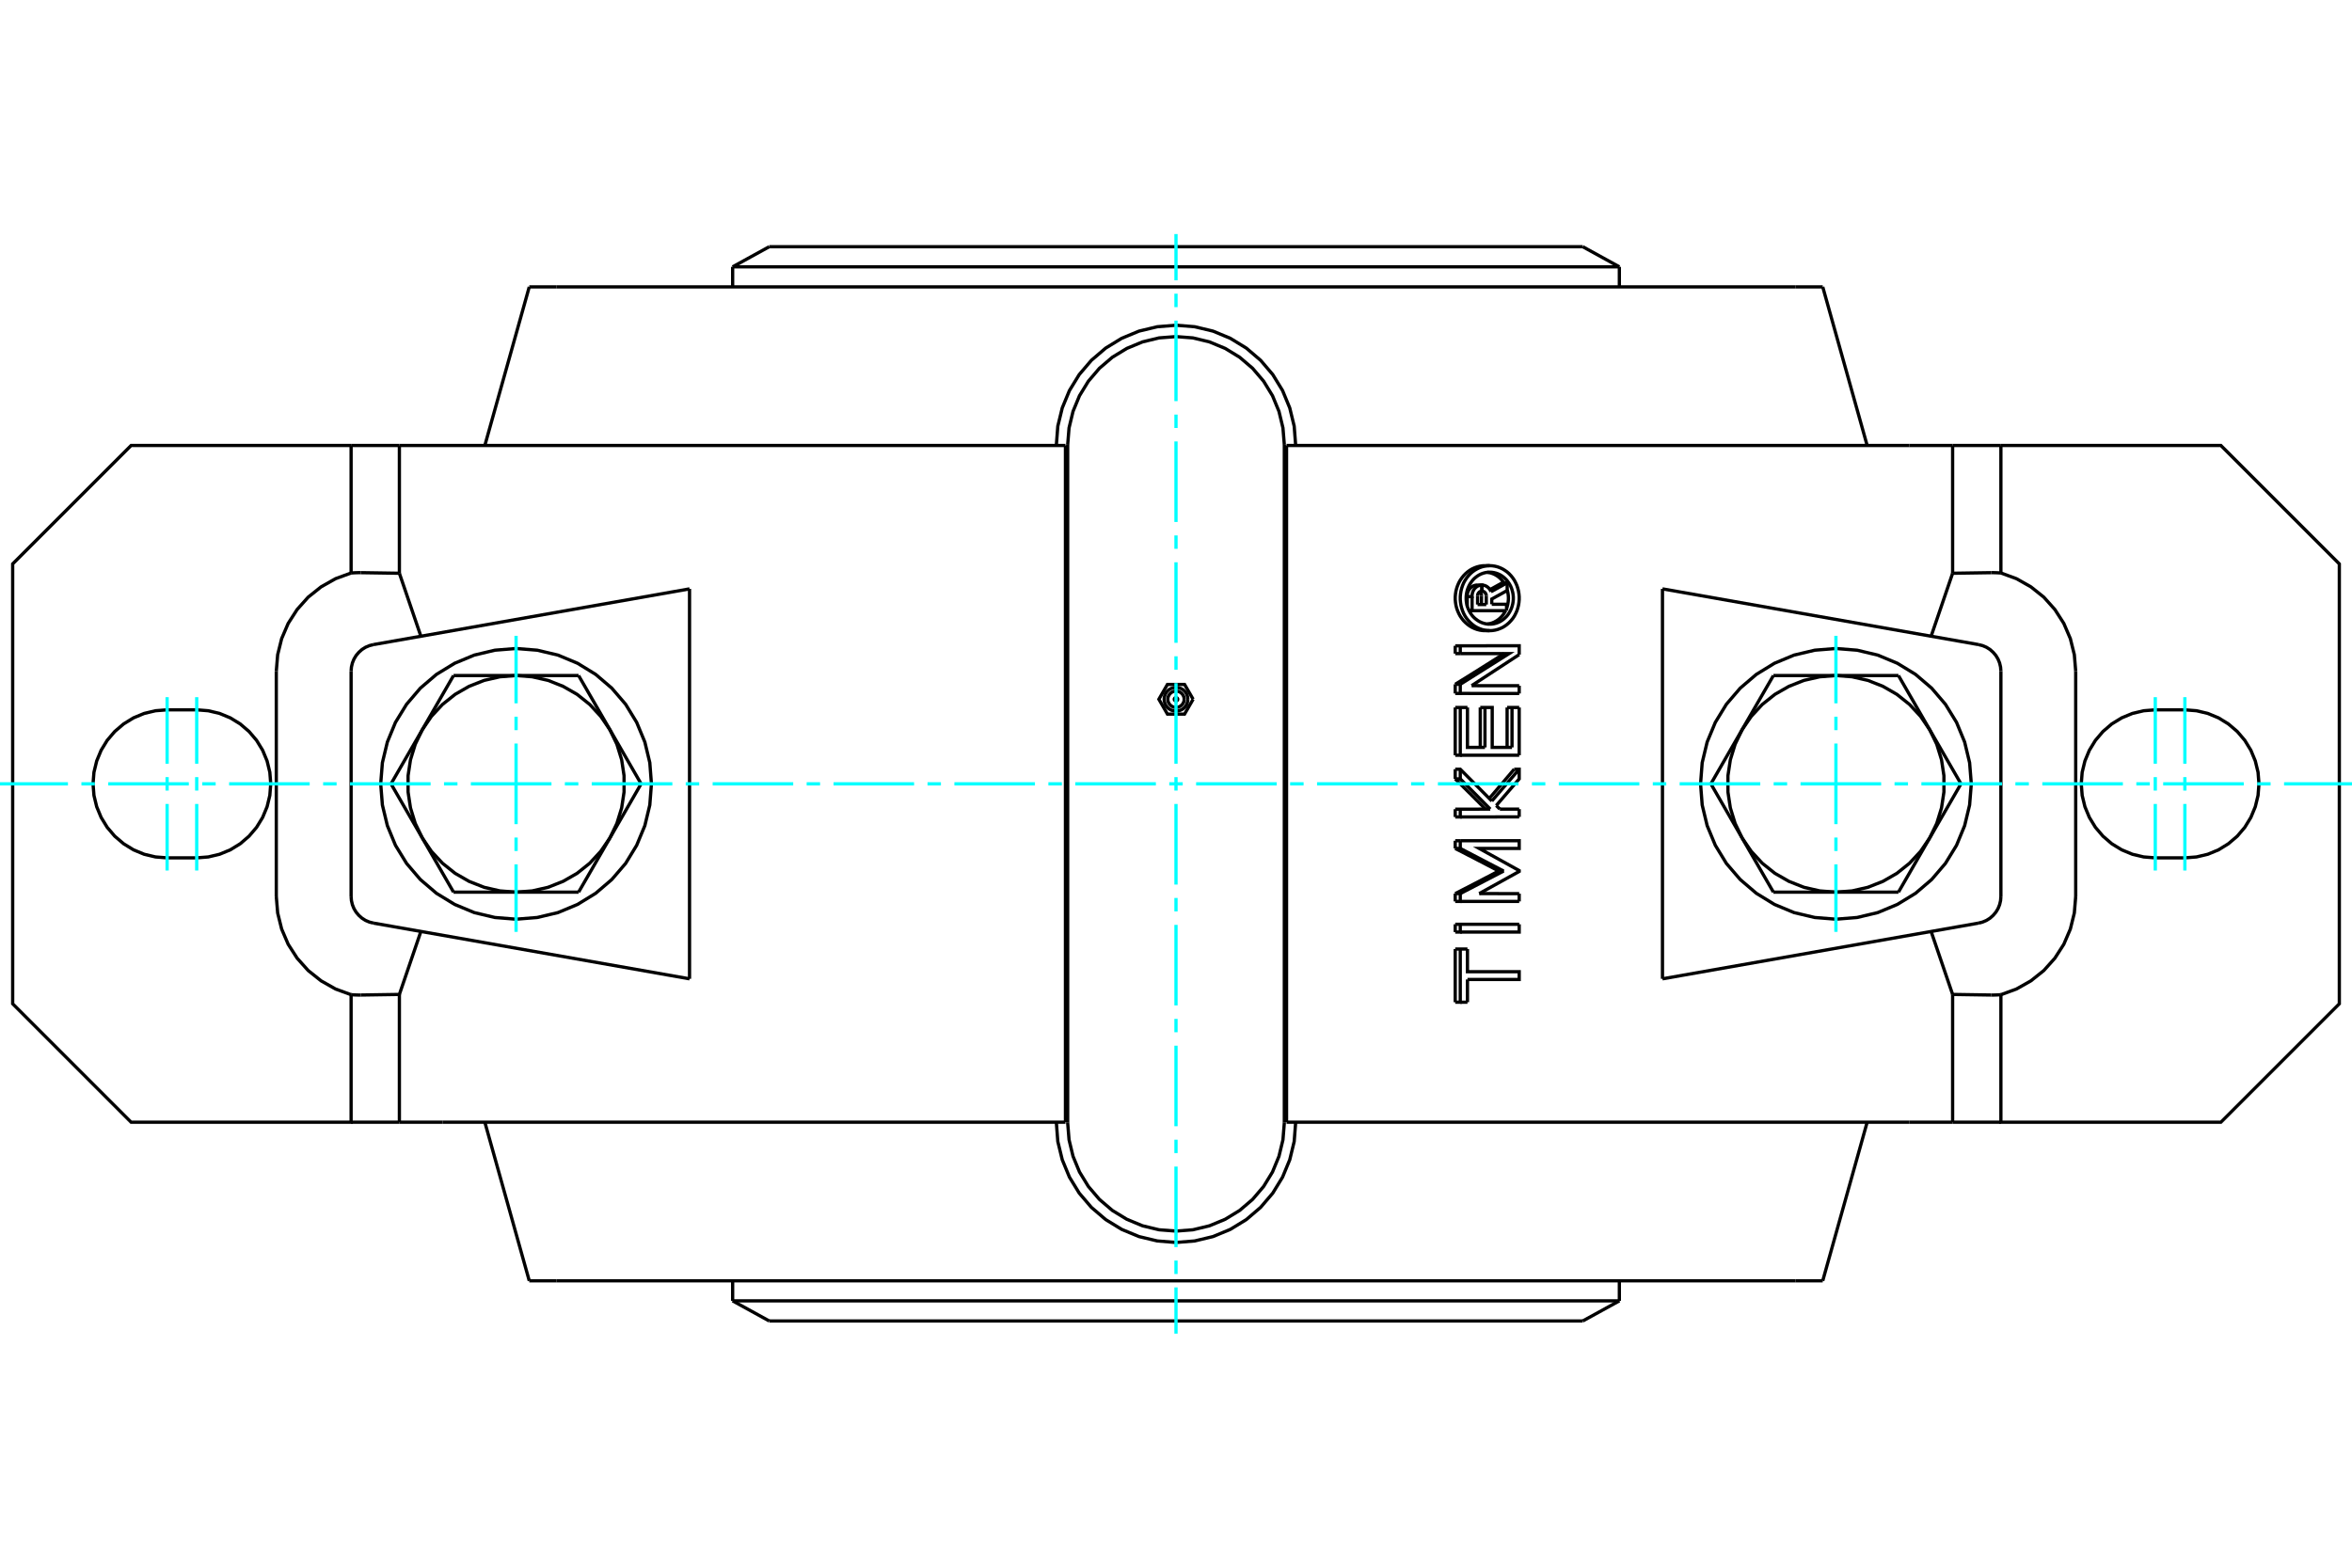 <?xml version="1.0" standalone="no"?>
<!DOCTYPE svg PUBLIC "-//W3C//DTD SVG 1.1//EN"
	"http://www.w3.org/Graphics/SVG/1.1/DTD/svg11.dtd">
<svg xmlns="http://www.w3.org/2000/svg" height="100%" width="100%" viewBox="0 0 36000 24000">
	<rect x="-1800" y="-1200" width="39600" height="26400" style="fill:#FFF"/>
	<g style="fill:none; fill-rule:evenodd" transform="matrix(1 0 0 1 0 0)">
		<g style="fill:none; stroke:#000; stroke-width:50; shape-rendering:geometricPrecision">
			<polyline points="19658,6810 19637,6551 19576,6298 19477,6058 19341,5836 19172,5638 18974,5469 18753,5334 18512,5234 18259,5173 18000,5153 17741,5173 17488,5234 17247,5334 17026,5469 16828,5638 16659,5836 16523,6058 16424,6298 16363,6551 16342,6810"/>
			<line x1="16342" y1="17190" x2="16342" y2="6810"/>
			<polyline points="16342,17190 16363,17449 16424,17702 16523,17942 16659,18164 16828,18362 17026,18531 17247,18666 17488,18766 17741,18827 18000,18847 18259,18827 18512,18766 18753,18666 18974,18531 19172,18362 19341,18164 19477,17942 19576,17702 19637,17449 19658,17190"/>
			<line x1="19658" y1="6810" x2="19658" y2="17190"/>
			<line x1="22616" y1="9255" x2="22749" y2="9255"/>
			<line x1="22616" y1="9125" x2="22616" y2="9255"/>
			<polyline points="22681,9050 22678,9050 22675,9050 22672,9051 22669,9051 22667,9052 22664,9053 22661,9054 22658,9055 22655,9056 22653,9058 22650,9059 22647,9061 22645,9063 22642,9065 22640,9067 22638,9069 22636,9071 22634,9074 22632,9076 22630,9079 22628,9081 22626,9084 22625,9087 22623,9090 22622,9093 22621,9096 22620,9099 22619,9102 22618,9105 22618,9108 22617,9112 22617,9115 22616,9118 22616,9121 22616,9125"/>
			<polyline points="22609,8957 22681,8957 22681,9050"/>
			<polyline points="22458,9133 22458,9125 22458,9118 22458,9110 22459,9103 22460,9095 22461,9088 22463,9080 22465,9073 22468,9065 22470,9058 22473,9051 22476,9044 22480,9037 22484,9030 22488,9024 22492,9018 22497,9012 22501,9007 22506,9002 22511,8997 22517,8992 22522,8987 22528,8983 22534,8979 22541,8975 22547,8972 22554,8969 22560,8966 22567,8964 22574,8962 22581,8960 22588,8959 22595,8958 22602,8957 22609,8957"/>
			<polyline points="22458,9133 22532,9133 22532,9125 22532,9117 22532,9110 22533,9102 22534,9094 22536,9087 22537,9079 22539,9072 22541,9065 22544,9058 22547,9051 22550,9044 22554,9037 22557,9031 22561,9024 22566,9018 22570,9012 22575,9007 22580,9002 22585,8996 22591,8992 22596,8987 22602,8983 22608,8979 22614,8975 22620,8972 22627,8969 22633,8966 22640,8964 22647,8962 22654,8960 22660,8959 22667,8958 22674,8957 22681,8957"/>
			<line x1="22458" y1="9280" x2="22458" y2="9133"/>
			<polyline points="22485,9349 22532,9349 22532,9133"/>
			<line x1="23060" y1="9349" x2="22532" y2="9349"/>
			<line x1="23060" y1="9251" x2="23060" y2="9349"/>
			<line x1="22833" y1="9251" x2="23060" y2="9251"/>
			<line x1="22676" y1="9255" x2="22676" y2="9123"/>
			<line x1="22749" y1="9255" x2="22749" y2="9123"/>
			<polyline points="22676,9123 22676,9121 22676,9119 22676,9117 22676,9115 22676,9113 22675,9111 22675,9109 22675,9107 22674,9105 22674,9103 22673,9101 22672,9099 22672,9097 22671,9095 22670,9093 22669,9091 22669,9089 22668,9087 22667,9085 22666,9084 22665,9082 22664,9080 22662,9078 22661,9077 22660,9075 22659,9074 22658,9072 22656,9071 22655,9069 22654,9068 22652,9067 22651,9066 22649,9064 22648,9063 22646,9062"/>
			<polyline points="22749,9123 22749,9120 22748,9116 22748,9113 22748,9110 22747,9107 22746,9104 22745,9101 22745,9098 22743,9095 22742,9092 22741,9089 22739,9086 22738,9083 22736,9080 22734,9078 22733,9075 22731,9073 22729,9071 22726,9068 22724,9066 22722,9064 22720,9063 22717,9061 22715,9059 22712,9058 22709,9056 22707,9055 22704,9054 22701,9053 22698,9052 22695,9051 22692,9051 22689,9050 22687,9050 22684,9050"/>
			<polyline points="22681,9050 22684,9050 22684,8957"/>
			<polyline points="22681,8957 22684,8957 22689,8957 22694,8958 22699,8958 22704,8959 22709,8960 22714,8961 22718,8962 22723,8963 22728,8965 22733,8967 22738,8969 22742,8971 22747,8973 22751,8975 22756,8978 22760,8981 22764,8984 22768,8987 22772,8990 22776,8993 22780,8997 22784,9001 22788,9004 22791,9008 22795,9012 22798,9017 22801,9021 22804,9025 22807,9030 22810,9034 22812,9039 22815,9044 22817,9049 22819,9054 22821,9059"/>
			<polyline points="22806,9028 22811,9025 22816,9021 22822,9018 22827,9015 22833,9012 22838,9009 22844,9006 22849,9003 22855,9000 22860,8997 22865,8994 22871,8991 22876,8988 22882,8985 22887,8982 22893,8979 22898,8976 22903,8973 22909,8970 22914,8967 22920,8964 22925,8961 22930,8958 22936,8955 22941,8952 22947,8949 22952,8946 22958,8943 22963,8940 22968,8937 22974,8934 22979,8931 22985,8928 22990,8925 22995,8922"/>
			<line x1="22821" y1="9059" x2="23069" y2="8922"/>
			<polyline points="22995,8922 23069,8922 23069,9040 22833,9171 22833,9251"/>
			<polyline points="22274,10831 22351,10831 22461,10831"/>
			<line x1="22274" y1="11562" x2="22274" y2="10831"/>
			<polyline points="22274,11562 22351,11562 22351,10831"/>
			<line x1="23253" y1="11562" x2="22351" y2="11562"/>
			<line x1="23253" y1="10831" x2="23253" y2="11562"/>
			<polyline points="23068,10831 23143,10831 23253,10831"/>
			<line x1="23068" y1="11442" x2="23068" y2="10831"/>
			<line x1="23143" y1="11442" x2="23143" y2="10831"/>
			<polyline points="22461,10831 22461,11442 22729,11442"/>
			<line x1="22657" y1="11442" x2="22657" y2="10831"/>
			<line x1="22729" y1="11442" x2="22729" y2="10831"/>
			<polyline points="22657,10831 22729,10831 22840,10831 22840,11442 23143,11442"/>
			<line x1="22274" y1="12989" x2="22274" y2="12871"/>
			<polyline points="22274,12989 22351,12989 22351,12871"/>
			<line x1="22274" y1="12871" x2="22351" y2="12871"/>
			<polyline points="22940,13335 22922,13325 22903,13315 22884,13305 22865,13295 22846,13285 22827,13275 22809,13265 22790,13256 22771,13246 22752,13236 22733,13226 22714,13216 22695,13206 22676,13196 22657,13186 22638,13177 22619,13167 22600,13157 22581,13147 22562,13137 22543,13127 22524,13117 22505,13107 22485,13098 22466,13088 22447,13078 22428,13068 22409,13058 22389,13048 22370,13038 22351,13028 22332,13019 22312,13009 22293,12999 22274,12989"/>
			<polyline points="22940,13335 23014,13335 22351,12989"/>
			<polyline points="22274,13680 22293,13671 22312,13661 22332,13651 22351,13641 22370,13631 22389,13621 22409,13611 22428,13601 22447,13592 22466,13582 22485,13572 22505,13562 22524,13552 22543,13542 22562,13532 22581,13522 22600,13513 22619,13503 22638,13493 22657,13483 22676,13473 22695,13463 22714,13453 22733,13443 22752,13433 22771,13424 22790,13414 22809,13404 22827,13394 22846,13384 22865,13374 22884,13364 22903,13354 22922,13345 22940,13335"/>
			<polyline points="22274,13680 22351,13680 23014,13335"/>
			<line x1="22274" y1="13800" x2="22274" y2="13680"/>
			<polyline points="22274,13800 22351,13800 22351,13680"/>
			<line x1="23253" y1="13800" x2="22351" y2="13800"/>
			<line x1="23253" y1="13681" x2="23253" y2="13800"/>
			<line x1="22641" y1="13680" x2="23253" y2="13681"/>
			<polyline points="22351,12871 23253,12871 23253,12989 22641,12989 23253,13328 23253,13341 22641,13680"/>
			<polyline points="22274,14529 22351,14529 22461,14529"/>
			<line x1="22274" y1="15343" x2="22274" y2="14529"/>
			<polyline points="22274,15343 22351,15343 22351,14529"/>
			<line x1="22461" y1="15343" x2="22351" y2="15343"/>
			<line x1="22461" y1="14995" x2="22461" y2="15343"/>
			<polyline points="22461,14529 22461,14876 23253,14876 23253,14995 22461,14995"/>
			<polyline points="22274,14150 22351,14150 23253,14150"/>
			<line x1="22274" y1="14269" x2="22274" y2="14150"/>
			<polyline points="22274,14269 22351,14269 22351,14150"/>
			<polyline points="23253,14150 23253,14269 22351,14269"/>
			<polyline points="22274,12388 22351,12388 22810,12387"/>
			<line x1="22274" y1="12507" x2="22274" y2="12388"/>
			<polyline points="22274,12507 22351,12507 22351,12388"/>
			<line x1="23253" y1="12506" x2="22351" y2="12507"/>
			<line x1="23253" y1="12387" x2="23253" y2="12506"/>
			<line x1="22957" y1="12387" x2="23253" y2="12387"/>
			<line x1="22902" y1="12332" x2="22957" y2="12387"/>
			<polyline points="22738,12387 22725,12374 22712,12361 22699,12348 22686,12334 22672,12321 22659,12308 22646,12295 22633,12282 22620,12268 22606,12255 22593,12242 22580,12229 22567,12215 22554,12202 22540,12189 22527,12176 22514,12162 22501,12149 22487,12136 22474,12123 22461,12110 22447,12096 22434,12083 22421,12070 22407,12057 22394,12043 22381,12030 22367,12017 22354,12004 22341,11991 22327,11977 22314,11964 22301,11951 22287,11938 22274,11924"/>
			<line x1="22810" y1="12387" x2="22351" y2="11924"/>
			<line x1="22274" y1="11924" x2="22351" y2="11924"/>
			<line x1="22274" y1="11924" x2="22274" y2="11776"/>
			<line x1="22351" y1="11924" x2="22351" y2="11776"/>
			<polyline points="22274,11776 22351,11776 22834,12263"/>
			<polyline points="22795,12224 22806,12211 22817,12198 22828,12185 22839,12173 22850,12160 22861,12147 22872,12134 22883,12121 22894,12109 22905,12096 22916,12083 22927,12070 22937,12057 22948,12045 22959,12032 22970,12019 22981,12006 22992,11993 23003,11981 23014,11968 23025,11955 23036,11942 23046,11929 23057,11917 23068,11904 23079,11891 23090,11878 23101,11866 23111,11853 23122,11840 23133,11827 23144,11814 23155,11802 23165,11789 23176,11776"/>
			<line x1="22834" y1="12263" x2="23253" y2="11776"/>
			<polyline points="23176,11776 23253,11776 23253,11924 22902,12332"/>
			<line x1="22274" y1="10616" x2="22274" y2="10476"/>
			<polyline points="22274,10616 22351,10616 22351,10476"/>
			<line x1="22274" y1="10476" x2="22351" y2="10476"/>
			<line x1="23253" y1="10617" x2="22351" y2="10616"/>
			<line x1="23253" y1="10498" x2="23253" y2="10617"/>
			<line x1="22525" y1="10497" x2="23253" y2="10498"/>
			<line x1="23253" y1="10021" x2="22525" y2="10497"/>
			<polyline points="22274,10476 22296,10463 22317,10449 22339,10436 22361,10422 22382,10409 22404,10396 22426,10382 22447,10369 22469,10355 22491,10342 22512,10328 22534,10315 22555,10301 22577,10288 22598,10275 22620,10261 22641,10248 22662,10234 22684,10221 22705,10207 22727,10194 22748,10180 22769,10167 22791,10154 22812,10140 22833,10127 22854,10113 22876,10100 22897,10086 22918,10073 22939,10059 22960,10046 22981,10033 23002,10019 23023,10006"/>
			<polyline points="22351,10476 23098,10006 22351,10006"/>
			<line x1="22274" y1="10006" x2="22351" y2="10006"/>
			<line x1="22274" y1="10006" x2="22274" y2="9887"/>
			<line x1="22351" y1="10006" x2="22351" y2="9887"/>
			<polyline points="22274,9887 22351,9887 23253,9886 23253,10021"/>
			<polyline points="22802,9655 22842,9653 22882,9647 22922,9637 22960,9623 22998,9606 23033,9585 23067,9560 23099,9532 23128,9501 23155,9468 23179,9432 23199,9393 23217,9353 23231,9311 23242,9268 23249,9224 23253,9180 23253,9135 23249,9091 23242,9047 23231,9004 23217,8962 23199,8922 23179,8884 23155,8848 23128,8814 23099,8783 23067,8755 23033,8731 22998,8710 22960,8692 22922,8678 22882,8668 22842,8662 22802,8660 22761,8662 22721,8668 22682,8678 22643,8692 22606,8710 22570,8731 22537,8755 22505,8783 22476,8814 22449,8848 22425,8884 22404,8922 22387,8962 22373,9004 22362,9047 22355,9091 22351,9135 22351,9180 22355,9224 22362,9268 22373,9311 22387,9353 22404,9393 22425,9432 22449,9468 22476,9501 22505,9532 22537,9560 22570,9585 22606,9606 22643,9623 22682,9637 22721,9647 22761,9653 22802,9655"/>
			<polyline points="22730,9655 22690,9653 22650,9647 22610,9637 22571,9623 22532,9605 22496,9584 22462,9559 22430,9531 22401,9502 22375,9469 22350,9433 22329,9394 22311,9353 22296,9311 22285,9267 22278,9223 22274,9179 22274,9136 22278,9092 22285,9048 22296,9005 22311,8962 22329,8921 22350,8883 22375,8847 22401,8814 22430,8784 22462,8756 22496,8731 22532,8710 22571,8692 22610,8678 22650,8668 22690,8662 22730,8660"/>
			<polyline points="22802,9555 22834,9554 22866,9549 22898,9541 22929,9530 22959,9516 22987,9499 23014,9479 23039,9457 23063,9433 23084,9406 23103,9377 23120,9346 23134,9314 23145,9281 23154,9246 23160,9211 23163,9175 23163,9140 23160,9104 23154,9069 23145,9035 23134,9001 23120,8969 23103,8938 23084,8910 23063,8883 23039,8858 23014,8836 22987,8816 22959,8799 22929,8785 22898,8774 22866,8766 22834,8761 22802,8760 22770,8761 22737,8766 22706,8774 22675,8785 22645,8799 22617,8816 22590,8836 22564,8858 22541,8883 22520,8910 22501,8938 22484,8969 22470,9001 22458,9035 22450,9069 22444,9104 22441,9140 22441,9175 22444,9211 22450,9246 22458,9281 22470,9314 22484,9346 22501,9377 22520,9406 22541,9433 22564,9457 22590,9479 22617,9499 22645,9516 22675,9530 22706,9541 22737,9549 22770,9554 22802,9555"/>
			<polyline points="23060,9312 23062,9307 23063,9303 23065,9299 23066,9294 23067,9290 23069,9286 23070,9281 23071,9277 23072,9273 23074,9268 23075,9264 23076,9259 23077,9255 23078,9251 23079,9246 23080,9242 23080,9237 23081,9233 23082,9228 23083,9224 23083,9219 23084,9215 23085,9211 23085,9206 23085,9202 23086,9197 23086,9193 23087,9188 23087,9184 23087,9179 23087,9175 23087,9171 23088,9166 23088,9162 23088,9158"/>
			<polyline points="22766,9553 22776,9552 22785,9551 22795,9549 22805,9547 22815,9544 22825,9541 22834,9538 22844,9535 22853,9531 22863,9527 22872,9523 22881,9518 22890,9513 22899,9508 22908,9503 22917,9497 22925,9491 22934,9485 22942,9479 22950,9472 22957,9465 22965,9458 22972,9451 22979,9444 22986,9436 22992,9429 22999,9421 23005,9413 23011,9404 23017,9396 23023,9387 23028,9378 23034,9368 23039,9359 23044,9349"/>
			<polyline points="23018,8922 23013,8914 23008,8907 23003,8900 22997,8893 22992,8886 22986,8879 22980,8873 22974,8866 22968,8860 22962,8854 22955,8848 22948,8842 22942,8836 22935,8831 22928,8826 22920,8820 22913,8815 22905,8811 22898,8806 22890,8802 22882,8797 22874,8793 22866,8790 22858,8786 22850,8783 22842,8780 22833,8777 22825,8774 22817,8772 22808,8769 22800,8767 22791,8766 22783,8764 22774,8763 22766,8762"/>
			<polyline points="23088,9158 23088,9154 23088,9151 23088,9147 23087,9143 23087,9140 23087,9136 23087,9133 23087,9129 23087,9125 23086,9122 23086,9118 23086,9115 23085,9111 23085,9107 23084,9104 23084,9100 23083,9096 23083,9093 23082,9089 23082,9086 23081,9082 23081,9078 23080,9075 23079,9071 23078,9067 23078,9064 23077,9060 23076,9057 23075,9053 23074,9049 23073,9046 23072,9042 23071,9039 23070,9035 23069,9031"/>
			<line x1="27144" y1="13658" x2="26665" y2="12829"/>
			<line x1="28101" y1="13658" x2="27144" y2="13658"/>
			<polyline points="26665,12829 26805,13033 26973,13215 27167,13370 27382,13493 27612,13584 27854,13639 28101,13658"/>
			<line x1="29536" y1="12829" x2="29058" y2="13658"/>
			<polyline points="28101,13658 28348,13639 28589,13584 28820,13493 29034,13370 29228,13215 29397,13033 29536,12829"/>
			<line x1="29058" y1="13658" x2="28101" y2="13658"/>
			<line x1="26187" y1="12000" x2="26665" y2="11171"/>
			<line x1="26665" y1="12829" x2="26187" y2="12000"/>
			<polyline points="26665,11171 26558,11394 26485,11631 26448,11876 26448,12124 26485,12369 26558,12606 26665,12829"/>
			<line x1="27144" y1="10342" x2="28101" y2="10342"/>
			<line x1="26665" y1="11171" x2="27144" y2="10342"/>
			<polyline points="28101,10342 27854,10361 27612,10416 27382,10507 27167,10630 26973,10785 26805,10967 26665,11171"/>
			<line x1="29536" y1="11171" x2="30015" y2="12000"/>
			<polyline points="29536,12829 29644,12606 29717,12369 29754,12124 29754,11876 29717,11631 29644,11394 29536,11171"/>
			<line x1="30015" y1="12000" x2="29536" y2="12829"/>
			<line x1="28101" y1="10342" x2="29058" y2="10342"/>
			<polyline points="29536,11171 29397,10967 29228,10785 29034,10630 28820,10507 28589,10416 28348,10361 28101,10342"/>
			<line x1="29058" y1="10342" x2="29536" y2="11171"/>
			<line x1="8856" y1="10342" x2="9335" y2="11171"/>
			<line x1="7899" y1="10342" x2="8856" y2="10342"/>
			<polyline points="9335,11171 9195,10967 9027,10785 8833,10630 8618,10507 8388,10416 8146,10361 7899,10342"/>
			<line x1="6464" y1="11171" x2="6942" y2="10342"/>
			<polyline points="7899,10342 7652,10361 7411,10416 7180,10507 6966,10630 6772,10785 6603,10967 6464,11171"/>
			<line x1="6942" y1="10342" x2="7899" y2="10342"/>
			<line x1="9813" y1="12000" x2="9335" y2="12829"/>
			<line x1="9335" y1="11171" x2="9813" y2="12000"/>
			<polyline points="9335,12829 9442,12606 9515,12369 9552,12124 9552,11876 9515,11631 9442,11394 9335,11171"/>
			<line x1="8856" y1="13658" x2="7899" y2="13658"/>
			<line x1="9335" y1="12829" x2="8856" y2="13658"/>
			<polyline points="7899,13658 8146,13639 8388,13584 8618,13493 8833,13370 9027,13215 9195,13033 9335,12829"/>
			<line x1="6464" y1="12829" x2="5985" y2="12000"/>
			<polyline points="6464,11171 6356,11394 6283,11631 6246,11876 6246,12124 6283,12369 6356,12606 6464,12829"/>
			<line x1="5985" y1="12000" x2="6464" y2="11171"/>
			<line x1="7899" y1="13658" x2="6942" y2="13658"/>
			<polyline points="6464,12829 6603,13033 6772,13215 6966,13370 7180,13493 7411,13584 7652,13639 7899,13658"/>
			<line x1="6942" y1="13658" x2="6464" y2="12829"/>
			<polyline points="30173,12000 30147,11676 30071,11360 29947,11059 29777,10782 29566,10535 29319,10324 29041,10154 28741,10029 28425,9954 28101,9928 27777,9954 27460,10029 27160,10154 26883,10324 26636,10535 26424,10782 26255,11059 26130,11360 26054,11676 26029,12000 26054,12324 26130,12640 26255,12941 26424,13218 26636,13465 26883,13676 27160,13846 27460,13971 27777,14046 28101,14072 28425,14046 28741,13971 29041,13846 29319,13676 29566,13465 29777,13218 29947,12941 30071,12640 30147,12324 30173,12000"/>
			<polyline points="9971,12000 9946,11676 9870,11360 9745,11059 9576,10782 9364,10535 9117,10324 8840,10154 8540,10029 8223,9954 7899,9928 7575,9954 7259,10029 6959,10154 6681,10324 6434,10535 6223,10782 6053,11059 5929,11360 5853,11676 5827,12000 5853,12324 5929,12640 6053,12941 6223,13218 6434,13465 6681,13676 6959,13846 7259,13971 7575,14046 7899,14072 8223,14046 8540,13971 8840,13846 9117,13676 9364,13465 9576,13218 9745,12941 9870,12640 9946,12324 9971,12000"/>
			<polyline points="5523,8767 5518,8767 5514,8767 5510,8767 5506,8767 5501,8767 5497,8767 5493,8767 5489,8767 5484,8767 5480,8767 5476,8767 5472,8768 5467,8768 5463,8768 5459,8768 5455,8768 5450,8768 5446,8768 5442,8768 5438,8769 5433,8769 5429,8769 5425,8769 5421,8769 5416,8770 5412,8770 5408,8770 5404,8770 5400,8771 5395,8771 5391,8771 5387,8771 5383,8772 5378,8772 5374,8772"/>
			<line x1="6113" y1="8776" x2="5523" y2="8767"/>
			<line x1="6113" y1="6820" x2="6113" y2="8776"/>
			<line x1="6113" y1="6820" x2="5374" y2="6820"/>
			<line x1="5374" y1="8772" x2="5374" y2="6820"/>
			<polyline points="30626,8772 30622,8772 30617,8772 30613,8771 30609,8771 30605,8771 30600,8771 30596,8770 30592,8770 30588,8770 30584,8770 30579,8769 30575,8769 30571,8769 30567,8769 30562,8769 30558,8768 30554,8768 30550,8768 30545,8768 30541,8768 30537,8768 30533,8768 30528,8768 30524,8767 30520,8767 30516,8767 30511,8767 30507,8767 30503,8767 30499,8767 30494,8767 30490,8767 30486,8767 30482,8767 30477,8767"/>
			<line x1="30626" y1="6820" x2="30626" y2="8772"/>
			<line x1="30626" y1="6820" x2="29887" y2="6820"/>
			<line x1="29887" y1="8776" x2="29887" y2="6820"/>
			<line x1="30477" y1="8767" x2="29887" y2="8776"/>
			<line x1="3011" y1="13133" x2="2558" y2="13133"/>
			<polyline points="2558,10867 2380,10881 2207,10922 2043,10990 1892,11083 1756,11199 1641,11334 1548,11486 1480,11650 1438,11823 1424,12000 1438,12177 1480,12350 1548,12514 1641,12666 1756,12801 1892,12917 2043,13010 2207,13078 2380,13119 2558,13133"/>
			<line x1="2558" y1="10867" x2="3011" y2="10867"/>
			<polyline points="3011,13133 3188,13119 3361,13078 3525,13010 3677,12917 3812,12801 3927,12666 4020,12514 4088,12350 4130,12177 4144,12000 4130,11823 4088,11650 4020,11486 3927,11334 3812,11199 3677,11083 3525,10990 3361,10922 3188,10881 3011,10867"/>
			<polyline points="5374,6820 2007,6820 194,8633 194,15367 2007,17180 5374,17180 5374,15228"/>
			<polyline points="4229,13724 4250,13977 4311,14223 4411,14456 4548,14669 4717,14858 4915,15016 5136,15141 5374,15228"/>
			<line x1="4229" y1="10276" x2="4229" y2="13724"/>
			<polyline points="5374,8772 5136,8859 4915,8984 4717,9142 4548,9331 4411,9544 4311,9777 4250,10023 4229,10276"/>
			<line x1="33442" y1="13133" x2="32989" y2="13133"/>
			<polyline points="32989,10867 32812,10881 32639,10922 32475,10990 32323,11083 32188,11199 32073,11334 31980,11486 31912,11650 31870,11823 31856,12000 31870,12177 31912,12350 31980,12514 32073,12666 32188,12801 32323,12917 32475,13010 32639,13078 32812,13119 32989,13133"/>
			<line x1="32989" y1="10867" x2="33442" y2="10867"/>
			<polyline points="33442,13133 33620,13119 33793,13078 33957,13010 34108,12917 34244,12801 34359,12666 34452,12514 34520,12350 34562,12177 34576,12000 34562,11823 34520,11650 34452,11486 34359,11334 34244,11199 34108,11083 33957,10990 33793,10922 33620,10881 33442,10867"/>
			<polyline points="31771,10276 31750,10023 31689,9777 31589,9544 31452,9331 31283,9142 31085,8984 30864,8859 30626,8772"/>
			<line x1="31771" y1="13724" x2="31771" y2="10276"/>
			<polyline points="30626,15228 30864,15141 31085,15016 31283,14858 31452,14669 31589,14456 31689,14223 31750,13977 31771,13724"/>
			<polyline points="30626,15228 30626,17180 33993,17180 35806,15367 35806,8633 33993,6820 30626,6820"/>
			<line x1="29887" y1="8776" x2="29558" y2="9740"/>
			<line x1="29223" y1="6820" x2="29887" y2="6820"/>
			<polyline points="6113,6820 6777,6820 16308,6820"/>
			<line x1="19692" y1="6820" x2="29223" y2="6820"/>
			<polyline points="30477,15233 30482,15233 30486,15233 30490,15233 30494,15233 30499,15233 30503,15233 30507,15233 30511,15233 30516,15233 30520,15233 30524,15233 30528,15232 30533,15232 30537,15232 30541,15232 30545,15232 30550,15232 30554,15232 30558,15232 30562,15231 30567,15231 30571,15231 30575,15231 30579,15231 30584,15230 30588,15230 30592,15230 30596,15230 30600,15229 30605,15229 30609,15229 30613,15229 30617,15228 30622,15228 30626,15228"/>
			<line x1="29887" y1="15224" x2="30477" y2="15233"/>
			<line x1="29887" y1="17180" x2="29887" y2="15224"/>
			<line x1="29887" y1="17180" x2="30626" y2="17180"/>
			<polyline points="5374,15228 5378,15228 5383,15228 5387,15229 5391,15229 5395,15229 5400,15229 5404,15230 5408,15230 5412,15230 5416,15230 5421,15231 5425,15231 5429,15231 5433,15231 5438,15231 5442,15232 5446,15232 5450,15232 5455,15232 5459,15232 5463,15232 5467,15232 5472,15232 5476,15233 5480,15233 5484,15233 5489,15233 5493,15233 5497,15233 5501,15233 5506,15233 5510,15233 5514,15233 5518,15233 5523,15233"/>
			<line x1="5374" y1="17180" x2="6113" y2="17180"/>
			<line x1="6113" y1="15224" x2="6113" y2="17180"/>
			<polyline points="5523,15233 6113,15224 6442,14260"/>
			<line x1="19692" y1="6820" x2="19692" y2="17180"/>
			<line x1="19831" y1="6820" x2="19831" y2="6810"/>
			<line x1="19831" y1="17190" x2="19831" y2="17180"/>
			<line x1="16169" y1="6810" x2="16169" y2="6820"/>
			<polyline points="19831,6810 19809,6524 19741,6245 19631,5979 19481,5734 19295,5516 19076,5329 18831,5179 18566,5069 18286,5002 18000,4979 17714,5002 17434,5069 17169,5179 16924,5329 16705,5516 16519,5734 16369,5979 16259,6245 16191,6524 16169,6810"/>
			<polyline points="16169,17190 16191,17476 16259,17755 16369,18021 16519,18266 16705,18484 16924,18671 17169,18821 17434,18931 17714,18998 18000,19021 18286,18998 18566,18931 18831,18821 19076,18671 19295,18484 19481,18266 19631,18021 19741,17755 19809,17476 19831,17190"/>
			<line x1="16169" y1="17180" x2="16169" y2="17190"/>
			<line x1="16308" y1="17180" x2="16308" y2="6820"/>
			<line x1="29223" y1="17180" x2="19692" y2="17180"/>
			<line x1="25446" y1="9015" x2="25446" y2="14985"/>
			<line x1="10554" y1="14985" x2="10554" y2="9015"/>
			<line x1="16308" y1="17180" x2="6777" y2="17180"/>
			<line x1="8520" y1="4392" x2="8101" y2="4392"/>
			<line x1="27480" y1="4392" x2="8520" y2="4392"/>
			<line x1="27899" y1="4392" x2="27480" y2="4392"/>
			<line x1="7421" y1="6820" x2="8101" y2="4392"/>
			<line x1="27480" y1="19608" x2="27899" y2="19608"/>
			<line x1="8520" y1="19608" x2="27480" y2="19608"/>
			<line x1="8101" y1="19608" x2="8520" y2="19608"/>
			<line x1="28579" y1="17180" x2="27899" y2="19608"/>
			<line x1="28579" y1="6820" x2="27899" y2="4392"/>
			<line x1="7421" y1="17180" x2="8101" y2="19608"/>
			<line x1="6442" y1="9740" x2="6113" y2="8776"/>
			<line x1="30283" y1="14132" x2="25446" y2="14985"/>
			<polyline points="30283,14132 30346,14116 30405,14091 30459,14057 30507,14014 30549,13965 30582,13910 30606,13851 30621,13788 30626,13724"/>
			<line x1="30626" y1="10276" x2="30626" y2="13724"/>
			<polyline points="30626,10276 30621,10212 30606,10149 30582,10090 30549,10035 30507,9986 30459,9943 30405,9909 30346,9884 30283,9868"/>
			<line x1="25446" y1="9015" x2="30283" y2="9868"/>
			<line x1="5717" y1="9868" x2="10554" y2="9015"/>
			<polyline points="5717,9868 5654,9884 5595,9909 5541,9943 5493,9986 5451,10035 5418,10090 5394,10149 5379,10212 5374,10276"/>
			<line x1="5374" y1="13724" x2="5374" y2="10276"/>
			<polyline points="5374,13724 5379,13788 5394,13851 5418,13910 5451,13965 5493,14014 5541,14057 5595,14091 5654,14116 5717,14132"/>
			<line x1="10554" y1="14985" x2="5717" y2="14132"/>
			<line x1="6777" y1="17180" x2="6113" y2="17180"/>
			<line x1="29558" y1="14260" x2="29887" y2="15224"/>
			<line x1="29887" y1="17180" x2="29223" y2="17180"/>
			<line x1="11214" y1="19915" x2="24786" y2="19915"/>
			<line x1="11774" y1="20223" x2="24226" y2="20223"/>
			<line x1="11214" y1="4085" x2="24786" y2="4085"/>
			<line x1="11774" y1="3777" x2="24226" y2="3777"/>
			<polyline points="18026,10705 18026,10701 18025,10697 18023,10693 18021,10690 18018,10687 18015,10684 18012,10682 18008,10680 18004,10679 18000,10679 17996,10679 17992,10680 17988,10682 17985,10684 17982,10687 17979,10690 17977,10693 17975,10697 17974,10701 17974,10705 17974,10709 17975,10713 17977,10717 17979,10720 17982,10723 17985,10726 17988,10728 17992,10730 17996,10731 18000,10731 18004,10731 18008,10730 18012,10728 18015,10726 18018,10723 18021,10720 18023,10717 18025,10713 18026,10709 18026,10705"/>
			<polyline points="18262,10705 18131,10478 17869,10478 17738,10705 17869,10932 18131,10932 18262,10705"/>
			<polyline points="18181,10705 18179,10677 18172,10649 18162,10623 18147,10598 18128,10577 18107,10558 18082,10544 18056,10533 18028,10526 18000,10524 17972,10526 17944,10533 17918,10544 17893,10558 17872,10577 17853,10598 17838,10623 17828,10649 17821,10677 17819,10705 17821,10733 17828,10761 17838,10787 17853,10812 17872,10833 17893,10852 17918,10867 17944,10877 17972,10884 18000,10886 18028,10884 18056,10877 18082,10867 18107,10852 18128,10833 18147,10812 18162,10787 18172,10761 18179,10733 18181,10705"/>
			<polyline points="18125,10705 18124,10685 18119,10666 18111,10648 18101,10632 18088,10617 18074,10604 18057,10594 18039,10586 18020,10581 18000,10580 17980,10581 17961,10586 17943,10594 17926,10604 17912,10617 17899,10632 17889,10648 17881,10666 17876,10685 17875,10705 17876,10725 17881,10744 17889,10762 17899,10779 17912,10793 17926,10806 17943,10816 17961,10824 17980,10829 18000,10830 18020,10829 18039,10824 18057,10816 18074,10806 18088,10793 18101,10779 18111,10762 18119,10744 18124,10725 18125,10705"/>
			<line x1="22802" y1="8660" x2="22730" y2="8660"/>
			<line x1="22730" y1="9655" x2="22802" y2="9655"/>
			<line x1="11214" y1="19608" x2="11214" y2="19915"/>
			<line x1="24786" y1="19915" x2="24786" y2="19608"/>
			<line x1="11214" y1="19915" x2="11774" y2="20223"/>
			<line x1="24226" y1="20223" x2="24786" y2="19915"/>
			<line x1="11214" y1="4085" x2="11214" y2="4392"/>
			<line x1="24786" y1="4392" x2="24786" y2="4085"/>
			<line x1="11774" y1="3777" x2="11214" y2="4085"/>
			<line x1="24786" y1="4085" x2="24226" y2="3777"/>
		</g>
		<g style="fill:none; stroke:#0FF; stroke-width:50; shape-rendering:geometricPrecision">
			<line x1="18000" y1="3583" x2="18000" y2="4291"/>
			<line x1="18000" y1="4496" x2="18000" y2="4702"/>
			<line x1="18000" y1="4908" x2="18000" y2="6141"/>
			<line x1="18000" y1="6347" x2="18000" y2="6552"/>
			<line x1="18000" y1="6758" x2="18000" y2="7991"/>
			<line x1="18000" y1="8197" x2="18000" y2="8402"/>
			<line x1="18000" y1="8608" x2="18000" y2="9841"/>
			<line x1="18000" y1="10047" x2="18000" y2="10253"/>
			<line x1="18000" y1="10458" x2="18000" y2="11692"/>
			<line x1="18000" y1="11897" x2="18000" y2="12103"/>
			<line x1="18000" y1="12308" x2="18000" y2="13542"/>
			<line x1="18000" y1="13747" x2="18000" y2="13953"/>
			<line x1="18000" y1="14159" x2="18000" y2="15392"/>
			<line x1="18000" y1="15598" x2="18000" y2="15803"/>
			<line x1="18000" y1="16009" x2="18000" y2="17242"/>
			<line x1="18000" y1="17448" x2="18000" y2="17653"/>
			<line x1="18000" y1="17859" x2="18000" y2="19092"/>
			<line x1="18000" y1="19298" x2="18000" y2="19504"/>
			<line x1="18000" y1="19709" x2="18000" y2="20417"/>
			<line x1="36000" y1="12000" x2="34960" y2="12000"/>
			<line x1="34754" y1="12000" x2="34549" y2="12000"/>
			<line x1="34343" y1="12000" x2="33110" y2="12000"/>
			<line x1="32904" y1="12000" x2="32699" y2="12000"/>
			<line x1="32493" y1="12000" x2="31260" y2="12000"/>
			<line x1="31054" y1="12000" x2="30848" y2="12000"/>
			<line x1="30643" y1="12000" x2="29409" y2="12000"/>
			<line x1="29204" y1="12000" x2="28998" y2="12000"/>
			<line x1="28793" y1="12000" x2="27559" y2="12000"/>
			<line x1="27354" y1="12000" x2="27148" y2="12000"/>
			<line x1="26943" y1="12000" x2="25709" y2="12000"/>
			<line x1="25504" y1="12000" x2="25298" y2="12000"/>
			<line x1="25092" y1="12000" x2="23859" y2="12000"/>
			<line x1="23653" y1="12000" x2="23448" y2="12000"/>
			<line x1="23242" y1="12000" x2="22009" y2="12000"/>
			<line x1="21803" y1="12000" x2="21598" y2="12000"/>
			<line x1="21392" y1="12000" x2="20159" y2="12000"/>
			<line x1="19953" y1="12000" x2="19747" y2="12000"/>
			<line x1="19542" y1="12000" x2="18308" y2="12000"/>
			<line x1="18103" y1="12000" x2="17897" y2="12000"/>
			<line x1="17692" y1="12000" x2="16458" y2="12000"/>
			<line x1="16253" y1="12000" x2="16047" y2="12000"/>
			<line x1="15841" y1="12000" x2="14608" y2="12000"/>
			<line x1="14402" y1="12000" x2="14197" y2="12000"/>
			<line x1="13991" y1="12000" x2="12758" y2="12000"/>
			<line x1="12552" y1="12000" x2="12347" y2="12000"/>
			<line x1="12141" y1="12000" x2="10908" y2="12000"/>
			<line x1="10702" y1="12000" x2="10496" y2="12000"/>
			<line x1="10291" y1="12000" x2="9057" y2="12000"/>
			<line x1="8852" y1="12000" x2="8646" y2="12000"/>
			<line x1="8441" y1="12000" x2="7207" y2="12000"/>
			<line x1="7002" y1="12000" x2="6796" y2="12000"/>
			<line x1="6591" y1="12000" x2="5357" y2="12000"/>
			<line x1="5152" y1="12000" x2="4946" y2="12000"/>
			<line x1="4740" y1="12000" x2="3507" y2="12000"/>
			<line x1="3301" y1="12000" x2="3096" y2="12000"/>
			<line x1="2890" y1="12000" x2="1657" y2="12000"/>
			<line x1="1451" y1="12000" x2="1246" y2="12000"/>
			<line x1="1040" y1="12000" x2="0" y2="12000"/>
		</g>
		<g style="fill:none; stroke:#0FF; stroke-width:50; shape-rendering:geometricPrecision">
			<line x1="2558" y1="13327" x2="2558" y2="12308"/>
			<line x1="2558" y1="12103" x2="2558" y2="11897"/>
			<line x1="2558" y1="11692" x2="2558" y2="10673"/>
			<line x1="3011" y1="13327" x2="3011" y2="12308"/>
			<line x1="3011" y1="12103" x2="3011" y2="11897"/>
			<line x1="3011" y1="11692" x2="3011" y2="10673"/>
		</g>
		<g style="fill:none; stroke:#0FF; stroke-width:50; shape-rendering:geometricPrecision">
			<line x1="32989" y1="13327" x2="32989" y2="12308"/>
			<line x1="32989" y1="12103" x2="32989" y2="11897"/>
			<line x1="32989" y1="11692" x2="32989" y2="10673"/>
			<line x1="33442" y1="13327" x2="33442" y2="12308"/>
			<line x1="33442" y1="12103" x2="33442" y2="11897"/>
			<line x1="33442" y1="11692" x2="33442" y2="10673"/>
		</g>
		<g style="fill:none; stroke:#0FF; stroke-width:50; shape-rendering:geometricPrecision">
			<line x1="7899" y1="14266" x2="7899" y2="13233"/>
			<line x1="7899" y1="13028" x2="7899" y2="12822"/>
			<line x1="7899" y1="12617" x2="7899" y2="11383"/>
			<line x1="7899" y1="11178" x2="7899" y2="10972"/>
			<line x1="7899" y1="10767" x2="7899" y2="9734"/>
			<line x1="28101" y1="9734" x2="28101" y2="10767"/>
			<line x1="28101" y1="10972" x2="28101" y2="11178"/>
			<line x1="28101" y1="11383" x2="28101" y2="12617"/>
			<line x1="28101" y1="12822" x2="28101" y2="13028"/>
			<line x1="28101" y1="13233" x2="28101" y2="14266"/>
		</g>
	</g>
</svg>
